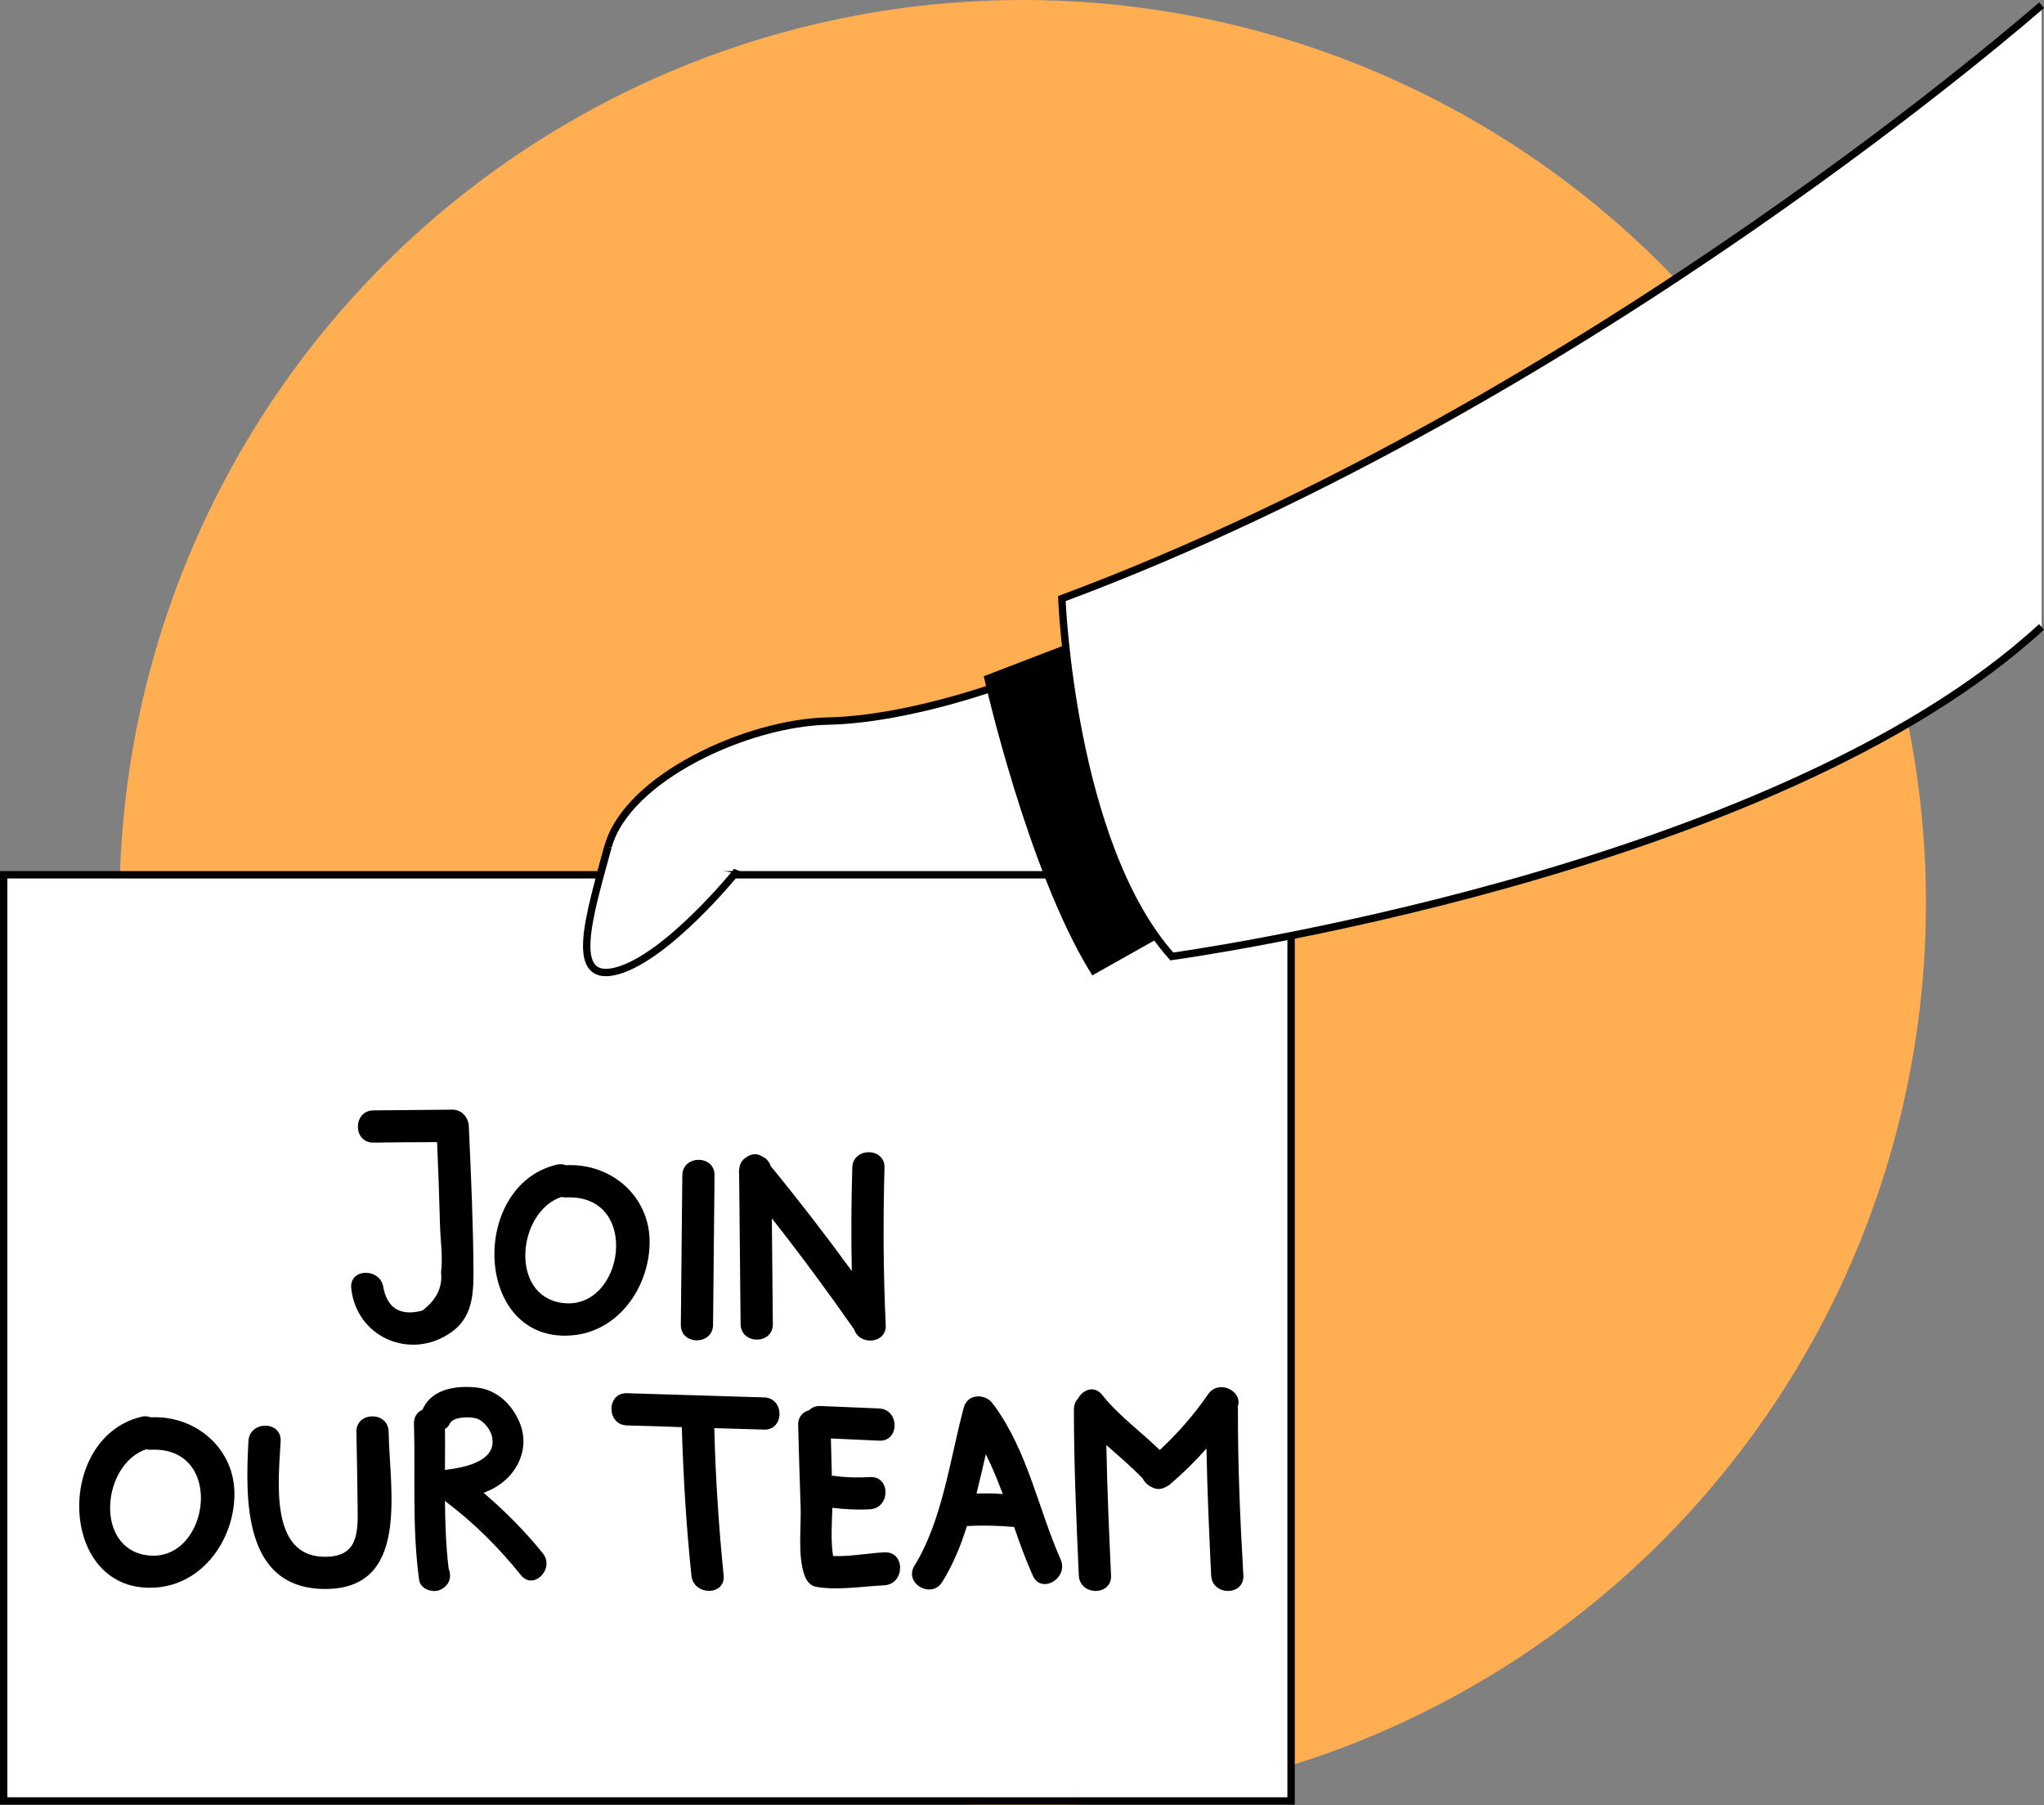 <?xml version="1.0" encoding="UTF-8"?>
<!DOCTYPE svg PUBLIC '-//W3C//DTD SVG 1.0//EN'
          'http://www.w3.org/TR/2001/REC-SVG-20010904/DTD/svg10.dtd'>
<svg height="73.4" preserveAspectRatio="xMidYMid meet" version="1.0" viewBox="0.0 0.0 83.1 73.4" width="83.1" xmlns="http://www.w3.org/2000/svg" xmlns:xlink="http://www.w3.org/1999/xlink" zoomAndPan="magnify"
><rect x="0.0" y="0.0" width="83.1" height="73.4" fill="#808080" stroke="none"/><g
  ><g id="change1_1"
    ><circle cx="41.58" cy="36.72" fill="#ffaf52" r="36.72"
    /></g
    ><g
    ><g id="change2_1"
      ><path d="M40.68,27.85c0,0-3.77,1.4-7.02,1.47c-3.26,0.06-8.17,2.3-8.94,5.11c-0.77,2.81-1.66,5.62,0.38,5.04 c2.04-0.57,4.79-3.96,4.79-3.96s7.02,3.06,14.23,0.89L40.68,27.85z" fill="#fff" stroke="#000" stroke-miterlimit="10" stroke-width=".3"
      /></g
      ><g id="change2_2"
      ><path d="M0.15 35.57H52.49V73.23H0.15z" fill="#fff" stroke="#000" stroke-miterlimit="10" stroke-width=".3"
      /></g
      ><g id="change3_1"
      ><path d="M44,26.12l-3.83,1.47c0,0,1.74,7.72,4.29,11.87l3.62-2.04L44,26.12z" stroke="#000" stroke-miterlimit="10" stroke-width=".3"
      /></g
      ><g id="change2_3"
      ><path d="M83,0.21c0,0-18.26,16.09-39.83,24.13c0,0,0.38,9.96,4.47,14.55c0,0,24.41-3.32,35.36-13.4" fill="#fff" stroke="#000" stroke-miterlimit="10" stroke-width=".3"
      /></g
      ><g id="change2_4"
      ><path d="M29.89,35.51c0,0-2.74,3.38-4.78,3.96c-2.05,0.57-1.15-2.24-0.39-5.04" fill="#fff" stroke="#000" stroke-miterlimit="10" stroke-width=".3"
      /></g
      ><g
      ><g id="change3_2"
        ><path d="M18.4,45.12c-1.07,0.01-2.15,0.02-3.22,0.03c-0.84,0.01-0.84,1.32,0,1.31c0.86-0.01,1.73-0.02,2.59-0.02 c0.05,1.14,0.09,2.28,0.12,3.42c0.02,0.61,0.12,1.28,0.04,1.88c0.07,0.6-0.19,1.12-0.76,1.55c-0.87,0.23-1.4-0.07-1.58-0.91 c-0.08-0.83-1.39-0.84-1.31,0c0.2,1.98,2.4,2.97,4.07,1.79c0.83-0.59,0.9-1.48,0.9-2.42c-0.01-1.99-0.1-3.97-0.19-5.96 C19.04,45.43,18.77,45.12,18.4,45.12z"
          /><path d="M23.01,47.38c-0.11-0.04-0.25-0.06-0.39-0.02c-3.55,0.86-3.35,7.24,0.61,6.94c1.88-0.14,3.14-1.91,3.18-3.72 C26.46,48.67,24.86,47.28,23.01,47.38z M22.86,52.98c-2.16-0.29-1.83-3.7-0.04-4.31c0.06,0.01,0.12,0.02,0.18,0.02 C26.09,48.53,25.39,53.32,22.86,52.98z"
          /><path d="M27.74,47.79c-0.02,2.03-0.04,4.05-0.06,6.08c-0.01,0.84,1.3,0.84,1.31,0c0.02-2.03,0.04-4.05,0.06-6.08 C29.06,46.95,27.75,46.95,27.74,47.79z"
          /><path d="M35.96,47.48c0.02-0.84-1.29-0.84-1.31,0c-0.04,1.4-0.05,2.8-0.02,4.2c-1.06-1.45-2.16-2.88-3.3-4.27 c-0.06-0.19-0.19-0.32-0.35-0.39c-0.21-0.14-0.44-0.1-0.63,0.03c-0.15,0.09-0.27,0.24-0.29,0.45c-0.02,0.08-0.02,0.17-0.01,0.25 c0.02,2.03,0.04,4.06,0.06,6.09c0.01,0.84,1.32,0.84,1.31,0c-0.01-1.43-0.03-2.86-0.04-4.3c1.16,1.47,2.27,2.98,3.35,4.52 c0.2,0.65,1.31,0.6,1.28-0.18C35.91,51.74,35.9,49.61,35.96,47.48z"
        /></g
        ><g id="change3_4"
        ><path d="M6.13,57.63c-0.11-0.04-0.25-0.06-0.39-0.02c-3.55,0.86-3.35,7.24,0.61,6.94c1.88-0.14,3.14-1.91,3.18-3.72 C9.58,58.93,7.98,57.54,6.13,57.63z M5.98,63.24c-2.16-0.29-1.83-3.7-0.04-4.31c0.06,0.01,0.12,0.02,0.18,0.02 C9.21,58.79,8.51,63.58,5.98,63.24z"
          /><path d="M14.49,58.22c0.02,1.03,0.04,2.06,0.05,3.1c0.02,1.07-0.02,2.01-1.38,1.98c-2.22-0.04-1.83-3.16-1.75-4.7 c0.04-0.84-1.27-0.84-1.31,0c-0.13,2.44-0.18,5.96,3.06,6.01c3.53,0.05,2.68-4.02,2.64-6.39 C15.79,57.38,14.48,57.38,14.49,58.22z"
          /><path d="M19.66,60.7c0.35-0.13,0.67-0.31,0.95-0.58c0.62-0.6,0.86-1.48,0.51-2.29c-0.31-0.73-0.91-1.31-1.72-1.41 c-0.8-0.09-1.8,0.03-2.19,0.83c-0.01,0.02-0.02,0.04-0.03,0.07c-0.2,0.08-0.35,0.27-0.35,0.55c0.06,2.09-0.08,4.29,0.21,6.37 c0.05,0.4,0.62,0.57,0.92,0.37c0.02-0.01,0.03-0.02,0.05-0.03c0.31-0.2,0.34-0.53,0.23-0.8c-0.11-0.9-0.14-1.83-0.15-2.76 c0.02,0.02,0.03,0.03,0.05,0.05c1.14,0.86,2.15,1.87,3.04,2.98c0.51,0.63,1.39-0.26,0.89-0.89 C21.34,62.26,20.54,61.45,19.66,60.7z M18.29,57.88c0.14-0.28,0.8-0.28,1.06-0.21c0.34,0.1,0.64,0.51,0.67,0.85 c0.11,0.93-1.21,1.16-1.87,1.24c-0.02,0-0.04,0.01-0.06,0.01c0-0.56,0.01-1.12,0-1.67C18.17,58.06,18.24,57.99,18.29,57.88z"
        /></g
        ><g id="change3_3"
        ><path d="M31.06,56.82c-1.86-0.06-3.72-0.11-5.57-0.17c-0.84-0.03-0.84,1.29,0,1.31c0.74,0.02,1.49,0.04,2.23,0.07 c0,0,0,0.01,0,0.01c0.06,2.01,0.18,4.02,0.39,6.02c0.08,0.83,1.39,0.84,1.31,0c-0.2-1.99-0.33-3.99-0.38-5.99 c0.68,0.02,1.36,0.04,2.03,0.06C31.9,58.15,31.9,56.84,31.06,56.82z"
          /><path d="M35.96,63.12c-0.63,0.03-1.42,0.18-2.09,0.15c-0.1-0.6-0.05-1.34-0.03-1.96c0.51,0.06,1.01,0.09,1.53,0.06 c0.84-0.05,0.84-1.36,0-1.31c-0.49,0.03-0.98,0.02-1.46-0.05c-0.03,0-0.06,0-0.09,0c-0.01-0.51-0.03-1.01-0.04-1.52 c0.65,0.03,1.31,0.06,1.96,0.09c0.84,0.04,0.84-1.27,0-1.31c-0.79-0.03-1.59-0.07-2.38-0.1c-0.2-0.01-0.35,0.06-0.46,0.17 c-0.25,0.06-0.46,0.27-0.45,0.61c0.03,1.11,0.06,2.21,0.1,3.32c0.03,0.87-0.13,1.97,0.16,2.79c0.07,0.2,0.23,0.42,0.46,0.46 c0.89,0.16,1.9-0.02,2.8-0.06C36.8,64.39,36.81,63.08,35.96,63.12z"
          /><path d="M40.42,57.15c-0.01-0.01-0.02-0.02-0.03-0.03c-0.25-0.44-1.04-0.51-1.21,0.12c-0.55,2.06-0.87,4.6-2,6.42 c-0.45,0.72,0.69,1.38,1.13,0.66c0.43-0.69,0.75-1.46,1-2.27c0.64-0.03,1.28-0.02,1.92,0.04c0.23,0.67,0.47,1.33,0.76,1.98 c0.34,0.77,1.47,0.1,1.13-0.66C42.2,61.32,41.79,59.03,40.42,57.15z M39.7,60.73c0.13-0.53,0.26-1.07,0.38-1.6 c0.26,0.52,0.48,1.07,0.69,1.62C40.41,60.72,40.05,60.72,39.7,60.73z"
          /><path d="M50.33,57.31c0-0.04-0.01-0.07-0.01-0.11c0.23-0.63-0.77-1.14-1.21-0.5c-0.57,0.83-1.23,1.58-1.96,2.26 c-0.77-0.75-1.66-1.39-2.34-2.24c-0.32-0.41-0.8-0.21-0.99,0.16c-0.1,0.1-0.16,0.25-0.16,0.43c0,2.25,0.1,4.5,0.2,6.75 c0.04,0.84,1.35,0.84,1.31,0c-0.08-1.77-0.16-3.53-0.19-5.3c0.5,0.44,1.01,0.87,1.48,1.36c0.07,0.15,0.21,0.28,0.37,0.35 c0.15,0.09,0.32,0.09,0.46,0.04c0.01,0,0.01,0,0.02-0.01c0.02-0.01,0.03-0.01,0.05-0.02c0.06-0.03,0.13-0.06,0.19-0.11 c0.54-0.46,1.04-0.95,1.5-1.47c0.03,1.72,0.11,3.44,0.19,5.16c0.04,0.84,1.35,0.84,1.31,0C50.42,61.81,50.32,59.56,50.33,57.31z"
        /></g
      ></g
    ></g
  ></g
></svg
>
